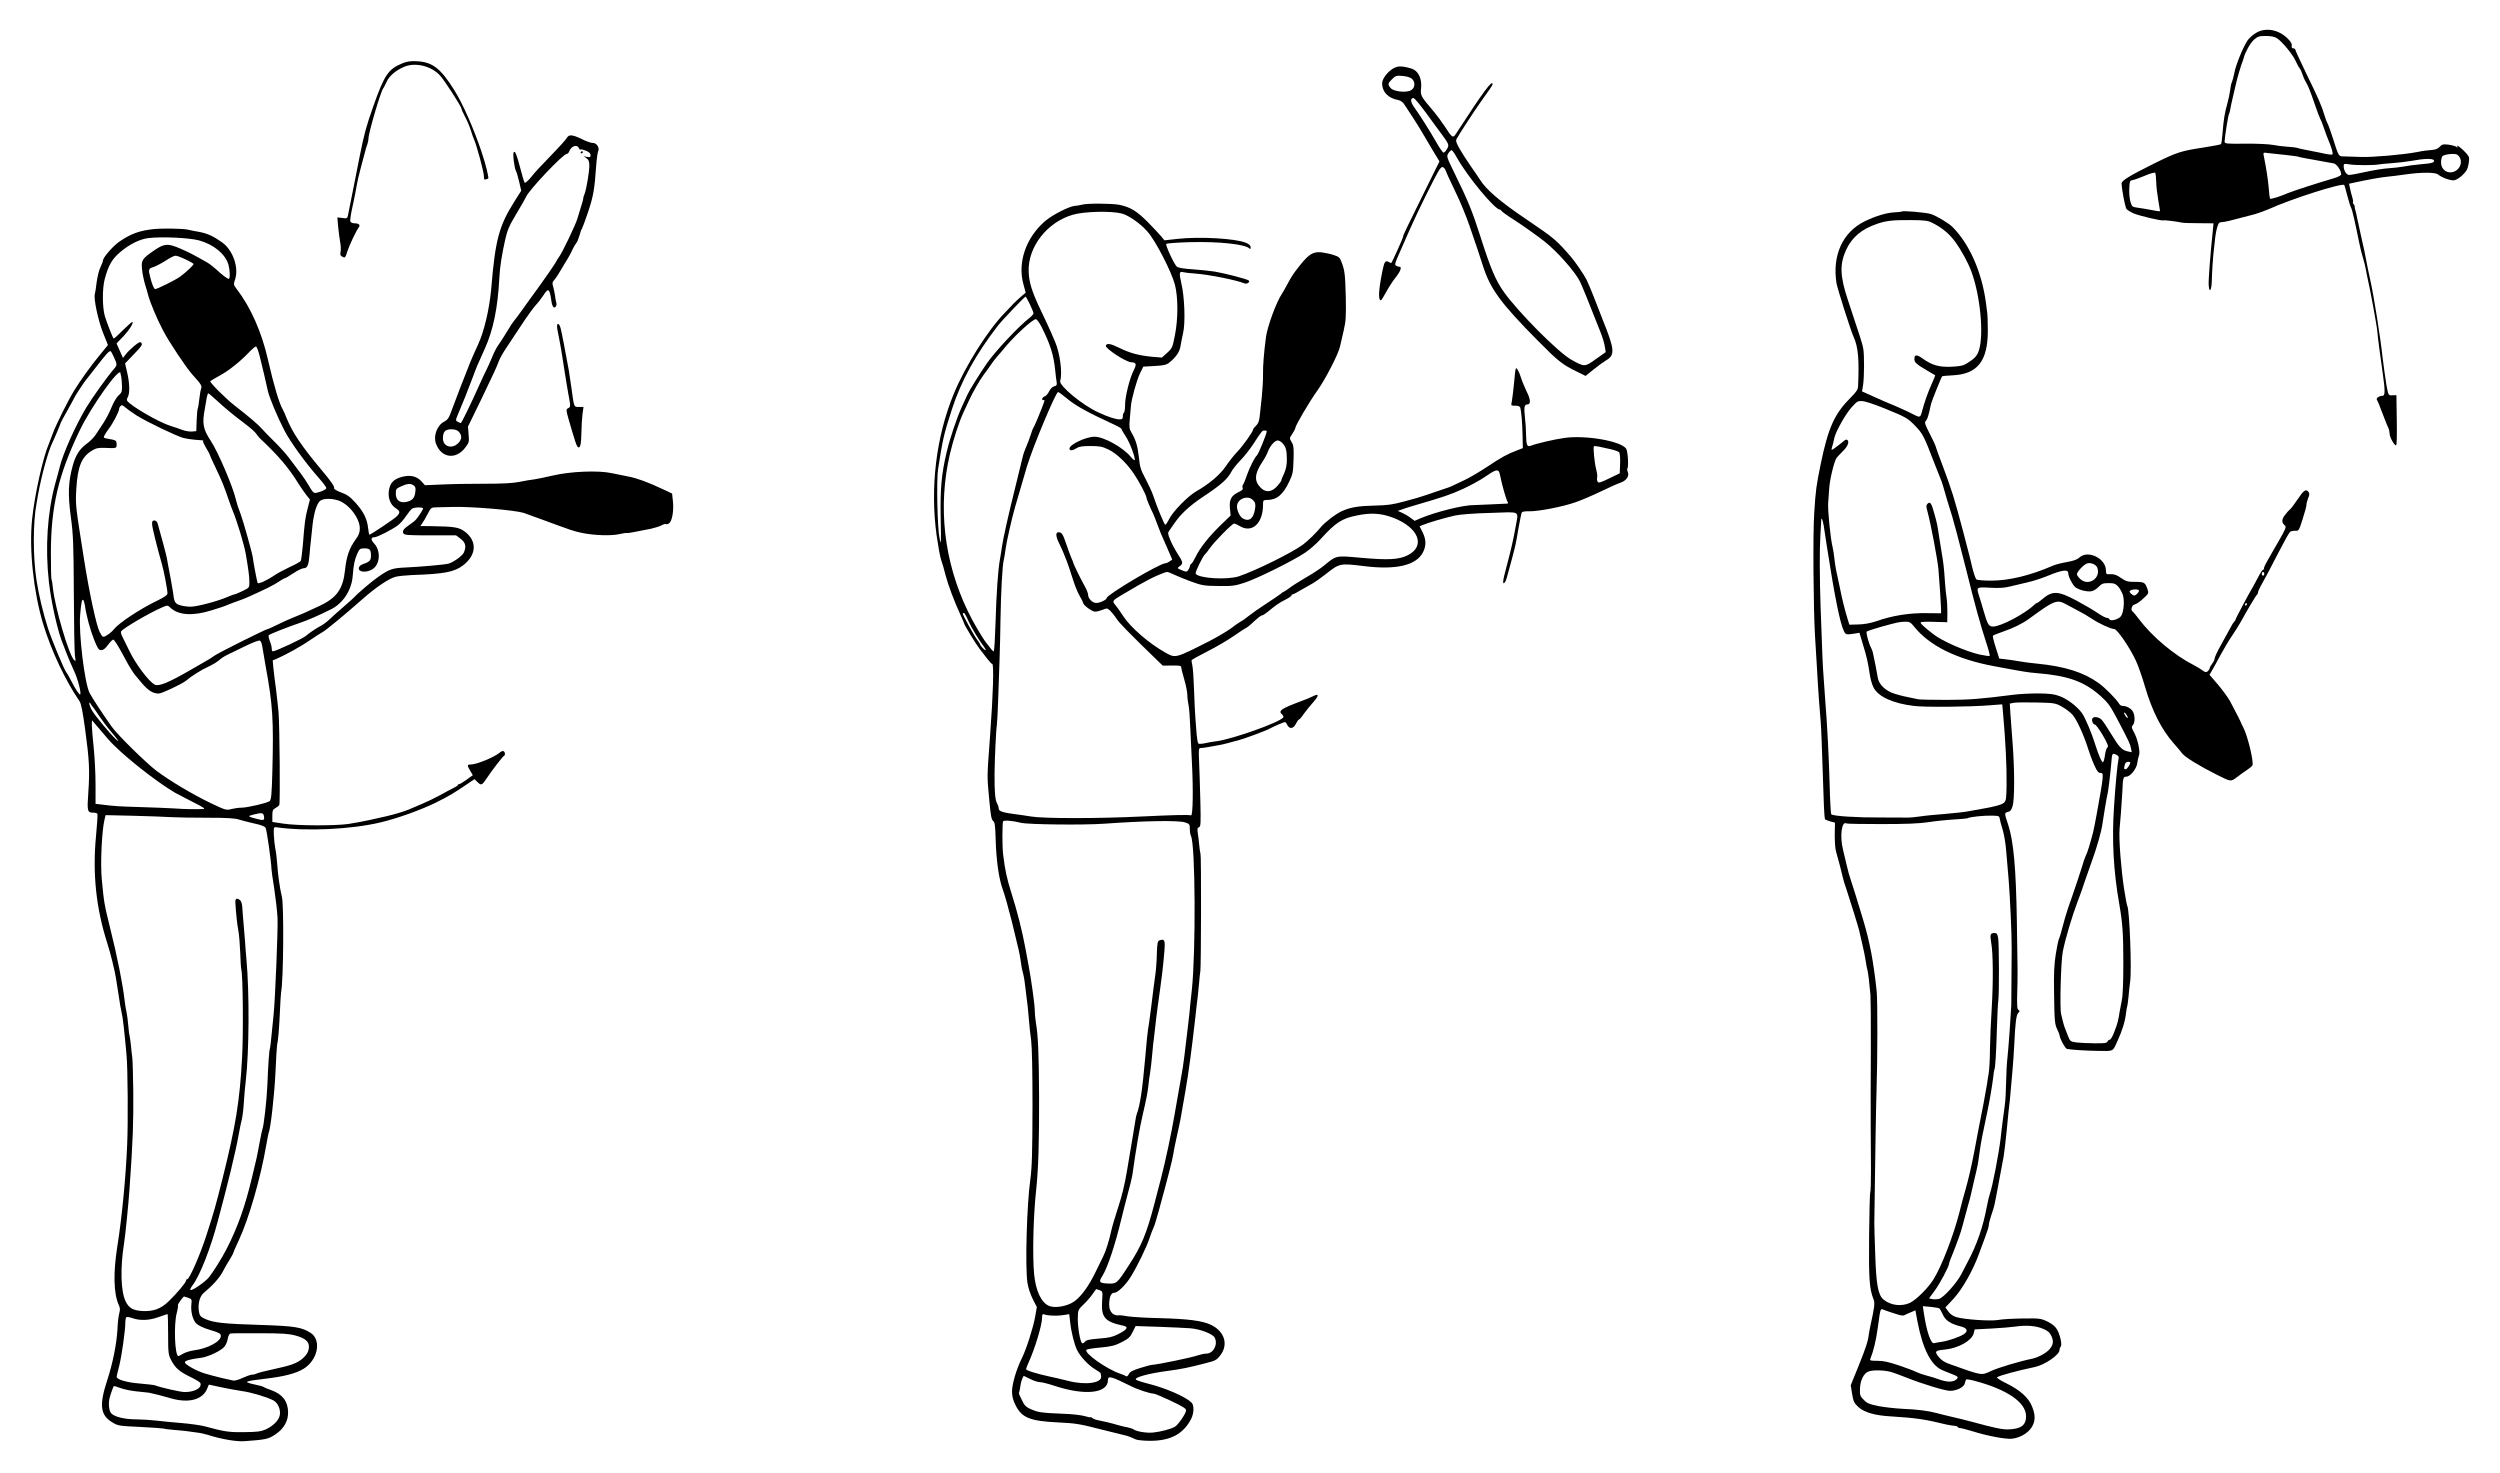 <?xml version="1.0" standalone="no"?>
<!DOCTYPE svg PUBLIC "-//W3C//DTD SVG 20010904//EN"
 "http://www.w3.org/TR/2001/REC-SVG-20010904/DTD/svg10.dtd">
<svg version="1.0" xmlns="http://www.w3.org/2000/svg"
 width="2015pt" height="1187pt" viewBox="0 0 2015 1187"
 preserveAspectRatio="xMidYMid meet">
<g transform="translate(0,1187) scale(0.1,-0.1)"
fill="#000000" stroke="none">
<path d="M18184 11605 c-23 -13 -52 -39 -66 -57 -34 -47 -97 -198 -109 -265
-6 -32 -15 -65 -20 -75 -5 -9 -11 -38 -14 -65 -3 -26 -14 -77 -24 -113 -20
-70 -29 -124 -38 -240 -3 -41 -8 -78 -12 -82 -3 -3 -67 -16 -141 -27 -183 -28
-214 -38 -400 -130 -197 -98 -260 -137 -260 -159 1 -50 29 -194 40 -207 7 -8
32 -24 55 -34 44 -20 232 -64 243 -57 6 3 98 -8 147 -18 11 -3 73 -5 138 -5
l118 -1 -5 -52 c-20 -187 -37 -409 -34 -446 5 -68 23 -45 25 32 2 78 9 186 17
256 3 25 8 66 10 92 3 25 10 65 17 87 10 34 17 41 38 41 23 0 62 10 266 64 28
8 77 26 110 40 188 85 591 213 610 195 2 -3 13 -42 25 -89 12 -47 26 -89 30
-95 7 -9 30 -106 66 -285 8 -41 22 -97 31 -124 8 -27 17 -61 19 -75 2 -14 8
-44 13 -66 23 -99 80 -408 82 -445 1 -25 27 -227 44 -340 20 -139 19 -180 -1
-180 -28 0 -56 -20 -46 -33 5 -7 26 -57 46 -112 21 -55 42 -108 47 -117 5 -10
9 -29 9 -42 0 -28 37 -96 52 -96 6 0 8 74 6 203 l-3 202 -32 -1 c-33 -2 -33
-1 -49 86 -5 26 -25 173 -30 215 -17 161 -71 500 -99 625 -13 58 -28 132 -34
165 -5 33 -22 110 -36 170 -14 61 -30 135 -36 165 -5 30 -13 62 -16 70 -3 8
-5 19 -4 24 1 4 -3 14 -9 20 -5 7 -8 15 -5 18 3 2 0 20 -6 39 -6 19 -14 51
-18 71 l-8 37 46 10 c111 24 200 40 256 46 33 3 105 12 160 20 120 17 234 17
255 -1 31 -26 105 -52 132 -47 16 3 46 22 67 43 32 31 41 49 48 91 8 50 6 55
-21 86 -33 37 -84 75 -70 52 6 -11 5 -12 -7 -3 -8 6 -36 14 -64 18 -44 5 -53
3 -72 -18 -15 -16 -35 -23 -65 -25 -24 -1 -77 -8 -118 -17 -104 -20 -360 -43
-450 -39 -41 1 -98 3 -126 4 -59 1 -50 -11 -104 156 -18 55 -36 105 -40 110
-4 6 -15 33 -23 60 -24 81 -51 143 -147 339 -49 102 -90 190 -90 196 0 5 -7
10 -15 10 -9 0 -15 6 -14 13 3 25 -2 35 -33 67 -73 72 -178 91 -254 45z m168
-43 c43 -28 126 -129 149 -180 12 -26 27 -54 34 -62 7 -8 18 -33 25 -55 7 -22
21 -51 30 -65 10 -14 37 -81 60 -150 23 -69 46 -129 50 -135 4 -5 18 -39 30
-75 12 -36 28 -78 35 -95 27 -62 42 -115 34 -120 -4 -3 -27 -1 -51 4 -24 6
-83 17 -133 27 -49 9 -94 19 -99 22 -5 2 -38 7 -75 9 -36 2 -91 9 -121 15 -30
6 -130 11 -222 10 -153 -2 -168 0 -168 16 1 35 29 212 35 222 4 6 8 21 10 33
1 12 10 54 19 92 9 39 22 93 28 120 10 47 41 151 55 185 3 8 7 20 8 25 10 42
53 120 82 145 30 26 41 30 96 30 43 0 70 -6 89 -18z m71 -941 c54 -6 101 -12
105 -15 5 -3 64 -14 133 -26 68 -12 135 -24 149 -27 24 -5 60 -57 60 -88 0 -8
-23 -21 -57 -31 -134 -39 -333 -104 -374 -121 -67 -29 -139 -51 -143 -44 -2 3
-7 42 -10 86 -6 68 -19 156 -41 264 -4 22 -2 23 38 17 23 -3 86 -10 140 -15z
m1383 2 c40 -28 38 -90 -3 -123 -54 -42 -124 -12 -128 56 -1 22 4 46 11 55 15
16 101 25 120 12z m-190 -44 c11 -18 -13 -26 -104 -33 -48 -4 -109 -12 -137
-18 -27 -5 -82 -12 -121 -14 -38 -2 -121 -15 -184 -29 -62 -14 -123 -25 -135
-25 -23 0 -45 35 -45 72 0 19 4 20 48 13 50 -8 201 -8 236 0 11 2 59 7 106 10
47 3 119 12 160 19 93 18 167 20 176 5z m-2237 -173 c0 -33 8 -99 16 -146 8
-47 15 -88 15 -91 0 -4 -30 0 -67 8 -38 7 -89 16 -114 19 -43 6 -46 8 -58 49
-7 24 -11 72 -9 107 3 57 5 63 26 66 13 2 58 18 100 36 45 19 80 28 83 23 4
-5 7 -37 8 -71z"/>
<path d="M3244 11360 c-114 -46 -146 -93 -236 -349 -58 -164 -73 -223 -108
-396 -16 -85 -86 -432 -96 -484 -5 -21 -9 -23 -45 -18 l-40 5 6 -71 c4 -40 11
-96 16 -125 6 -29 8 -65 4 -82 -5 -22 -2 -31 14 -39 22 -12 24 -11 41 44 15
47 73 169 90 190 17 20 4 35 -31 35 -17 0 -32 6 -35 15 -4 8 5 68 20 132 14
65 28 136 31 158 3 22 17 83 31 135 14 52 30 113 36 135 5 22 14 50 19 63 5
13 9 33 9 46 0 46 102 391 120 406 3 3 14 24 25 48 21 49 71 92 141 123 90 39
220 8 291 -70 36 -40 173 -251 173 -268 0 -6 13 -35 29 -65 16 -30 37 -79 46
-109 9 -30 21 -63 26 -74 21 -45 79 -262 79 -293 0 -27 3 -33 16 -28 9 3 17 6
18 6 10 0 -19 116 -54 220 -65 193 -152 388 -220 496 -108 172 -174 223 -295
230 -54 3 -81 0 -121 -16z"/>
<path d="M11259 11331 c-53 -13 -119 -87 -119 -133 0 -68 48 -119 128 -134 21
-4 39 -17 49 -33 9 -14 37 -57 63 -96 26 -38 73 -115 105 -170 32 -55 71 -121
88 -148 l29 -48 -117 -237 c-151 -306 -175 -355 -175 -366 0 -12 -92 -216 -97
-216 -2 0 -13 4 -23 10 -25 13 -33 -1 -49 -80 -30 -151 -34 -230 -11 -230 4 0
22 28 40 62 18 34 52 88 76 118 44 56 56 90 32 90 -7 0 -19 4 -27 9 -11 7 -6
24 22 87 19 44 60 138 92 209 68 154 209 438 237 478 16 22 23 25 34 16 8 -6
14 -15 14 -19 0 -4 34 -79 76 -166 43 -87 96 -217 120 -289 24 -71 52 -155 63
-185 10 -30 29 -86 41 -125 60 -192 142 -305 445 -611 163 -165 198 -193 318
-251 l67 -33 63 51 c34 28 81 62 103 75 72 43 69 85 -27 324 -20 52 -54 138
-74 190 -20 51 -46 112 -57 135 -22 43 -95 150 -128 187 -116 134 -137 151
-350 295 -221 149 -333 245 -385 330 -11 18 -44 66 -73 107 -29 41 -68 103
-87 136 -29 51 -33 65 -24 82 18 34 145 228 191 293 81 112 98 138 98 147 0
40 -78 -66 -294 -399 -25 -39 -31 -35 -92 59 -25 38 -64 91 -87 118 -108 127
-109 129 -103 190 8 75 -22 138 -74 156 -54 17 -92 23 -121 15z m121 -96 c29
-26 26 -71 -5 -91 -37 -24 -143 -13 -167 17 -24 29 -23 36 12 71 28 28 35 30
85 26 34 -3 62 -12 75 -23z m108 -267 c45 -62 95 -131 112 -153 80 -107 83
-113 63 -145 -9 -17 -22 -30 -28 -30 -6 0 -32 37 -58 83 -50 88 -134 221 -181
286 -28 40 -30 71 -3 71 7 0 50 -51 95 -112z m256 -371 c85 -152 305 -417 346
-417 5 0 10 -3 10 -8 0 -4 45 -37 100 -72 85 -55 193 -132 251 -178 102 -81
243 -241 283 -320 20 -42 70 -164 164 -404 17 -42 34 -97 37 -122 l7 -44 -79
-56 c-90 -65 -92 -65 -200 -4 -107 61 -424 380 -542 545 -66 93 -106 186 -191
453 -64 200 -96 279 -208 507 -63 129 -64 133 -48 158 9 14 21 25 26 25 5 0
25 -28 44 -63z"/>
<path d="M4570 10760 c-6 -11 -54 -66 -108 -121 -53 -56 -108 -113 -122 -128
-14 -14 -43 -48 -64 -74 -22 -26 -43 -44 -47 -40 -4 4 -19 53 -33 108 -31 119
-44 151 -55 139 -10 -10 4 -126 18 -153 6 -10 17 -49 26 -88 l16 -70 -56 -89
c-123 -195 -153 -308 -185 -694 -15 -171 -57 -350 -108 -460 -22 -47 -50 -110
-62 -140 -58 -146 -115 -293 -144 -373 -27 -76 -36 -89 -65 -105 -58 -29 -90
-116 -67 -178 42 -115 159 -132 235 -33 32 41 33 47 28 107 l-5 64 103 211
c109 226 125 262 146 317 7 19 33 67 59 105 25 39 82 124 126 190 43 66 94
136 112 155 18 19 45 54 60 77 42 66 52 59 66 -41 6 -47 22 -68 36 -46 6 8 7
22 4 30 -3 8 -8 33 -10 55 -3 22 -10 55 -15 73 -9 29 -8 37 8 55 11 12 35 48
54 81 19 32 44 75 57 95 12 20 29 52 37 71 9 19 22 41 29 50 8 8 19 35 26 60
7 25 15 50 20 55 4 6 26 65 49 133 43 126 54 191 66 372 4 58 12 113 17 123
13 26 -15 67 -45 65 -12 -1 -51 13 -86 30 -75 37 -106 40 -121 12z m97 -86 c3
-8 9 -12 13 -9 4 3 24 -2 44 -10 24 -10 36 -22 36 -35 0 -17 -5 -19 -27 -15
l-28 6 23 -17 c17 -12 22 -26 22 -58 0 -53 -24 -193 -39 -231 -7 -16 -11 -31
-10 -33 2 -3 -8 -37 -48 -167 -16 -52 -124 -277 -146 -304 -7 -9 -21 -32 -31
-51 -11 -19 -65 -97 -120 -174 -56 -76 -125 -173 -155 -215 -30 -42 -58 -78
-61 -81 -4 -3 -29 -41 -55 -85 -27 -44 -58 -93 -71 -110 -12 -16 -34 -59 -48
-95 -15 -36 -33 -76 -40 -90 -8 -14 -34 -70 -59 -125 -71 -159 -147 -315 -153
-315 -3 0 -14 5 -24 10 -18 10 -18 13 -6 43 47 111 89 215 121 302 35 95 47
123 101 241 69 152 106 328 119 577 4 83 19 182 47 306 18 79 32 111 90 208
38 63 73 125 78 136 22 55 299 347 329 347 6 0 14 8 18 18 16 46 66 62 80 26z
m-973 -2280 c31 -30 31 -63 0 -95 -49 -51 -124 -30 -124 37 0 54 18 74 67 74
24 0 48 -6 57 -16z"/>
<path d="M4680 10639 c0 -5 5 -7 10 -4 6 3 10 8 10 11 0 2 -4 4 -10 4 -5 0
-10 -5 -10 -11z"/>
<path d="M8720 10220 c-14 -4 -38 -8 -54 -9 -46 -2 -187 -74 -246 -126 -152
-133 -220 -333 -171 -507 l18 -67 -39 -33 c-21 -18 -48 -44 -61 -57 -12 -14
-43 -46 -69 -73 -136 -139 -319 -430 -411 -653 -142 -345 -191 -753 -138
-1141 12 -83 28 -171 36 -195 9 -24 25 -80 36 -124 20 -78 70 -212 123 -327
14 -31 26 -58 26 -61 0 -11 94 -166 125 -206 20 -25 49 -63 65 -84 16 -21 32
-38 37 -38 15 1 8 -240 -17 -579 -26 -356 -25 -314 -6 -524 11 -118 17 -152
30 -162 14 -10 18 -35 21 -151 5 -172 26 -318 58 -404 14 -37 46 -151 72 -255
58 -236 63 -259 71 -314 8 -60 10 -68 22 -115 6 -22 13 -71 17 -110 4 -38 9
-79 11 -90 4 -20 10 -79 19 -185 2 -30 9 -95 16 -145 7 -56 11 -255 11 -525
-1 -382 -4 -500 -18 -600 -28 -204 -42 -699 -23 -828 5 -36 23 -92 42 -130
l34 -67 -14 -80 c-15 -85 -71 -261 -108 -335 -42 -84 -77 -203 -78 -262 0 -43
7 -70 29 -115 50 -101 117 -127 347 -138 130 -6 171 -12 325 -52 97 -24 188
-47 202 -50 25 -5 50 -14 95 -35 14 -6 67 -11 119 -11 162 1 263 55 326 175
24 47 26 110 4 133 -49 48 -209 118 -359 155 -44 11 -84 25 -89 30 -18 18 105
51 259 71 101 13 170 27 300 61 83 21 92 26 122 66 66 87 32 193 -79 245 -68
32 -182 47 -418 53 -102 2 -213 9 -247 14 -34 6 -65 10 -70 9 -49 -8 -83 26
-83 85 0 61 15 96 40 96 29 0 94 63 137 134 52 85 127 240 148 306 10 30 24
67 31 82 8 14 27 77 44 140 77 281 111 416 116 453 3 22 16 87 29 145 29 129
29 131 71 375 23 131 50 335 75 555 11 103 15 132 23 200 3 25 8 74 11 110 3
36 7 79 10 95 6 40 8 932 1 943 -2 4 -7 35 -10 68 -3 33 -8 78 -12 101 -5 31
-3 41 10 46 14 5 15 30 11 204 -3 109 -7 251 -10 316 -5 108 -4 117 12 118 10
0 27 2 38 4 11 2 47 8 80 14 33 5 76 14 95 20 19 5 60 17 90 24 55 15 221 76
257 96 36 19 110 51 119 51 5 0 14 -10 19 -22 17 -36 50 -33 69 7 10 19 20 35
25 35 4 0 23 21 41 48 19 26 51 66 72 89 52 58 51 78 -2 50 -14 -8 -59 -26
-100 -41 -155 -58 -181 -76 -145 -106 8 -7 12 -17 8 -22 -24 -39 -409 -176
-542 -193 -22 -2 -61 -9 -87 -15 -26 -6 -51 -7 -55 -3 -5 5 -11 38 -14 73 -3
36 -7 94 -10 130 -3 36 -8 139 -11 230 -3 91 -9 180 -14 199 -5 19 -7 37 -5
41 3 4 60 36 127 70 68 34 165 91 215 126 51 35 95 64 98 64 3 0 20 13 38 29
62 57 80 71 90 71 5 0 24 12 43 27 68 57 97 76 145 100 27 14 49 29 49 34 0 5
4 9 10 9 5 0 38 17 72 38 35 20 75 43 90 51 15 8 57 38 95 67 122 96 118 95
318 71 260 -32 421 6 475 113 26 52 25 102 -4 160 l-24 48 21 9 c38 17 190 62
265 78 43 9 160 18 287 21 248 8 224 22 201 -111 -19 -106 -37 -186 -75 -328
-30 -110 -33 -145 -12 -121 8 9 14 26 57 189 29 110 30 112 54 253 11 63 23
118 26 123 3 5 29 9 57 8 74 -2 275 37 376 73 47 16 140 56 206 88 66 32 136
63 155 69 47 16 73 52 61 84 -6 14 -8 27 -5 29 12 12 5 140 -9 161 -40 62
-329 112 -499 87 -83 -12 -222 -44 -267 -62 -33 -12 -39 1 -41 86 0 39 -4 103
-9 141 -9 83 -5 105 19 105 30 0 28 40 -6 106 -16 34 -36 81 -43 105 -7 24
-20 55 -29 69 -16 24 -17 21 -28 -100 -7 -69 -15 -140 -19 -157 -7 -32 -7 -33
28 -33 25 0 37 -5 41 -17 8 -31 16 -124 18 -227 l2 -98 -44 -17 c-84 -32 -125
-55 -240 -131 -63 -42 -146 -91 -185 -109 -38 -18 -81 -38 -95 -45 -14 -8 -56
-23 -95 -35 -38 -13 -92 -31 -120 -41 -27 -10 -104 -33 -170 -50 -99 -27 -141
-33 -245 -35 -133 -3 -197 -14 -265 -45 -49 -22 -141 -93 -170 -130 -31 -39
-107 -114 -145 -141 -94 -68 -379 -208 -514 -254 -95 -31 -325 -17 -349 21 -6
11 58 143 77 158 7 6 23 27 36 46 34 50 181 200 197 200 7 0 27 -9 45 -20 98
-60 187 20 188 168 0 39 2 42 28 42 83 0 132 40 184 150 28 58 31 76 34 174 3
94 1 115 -15 142 -19 32 -19 32 5 67 13 20 24 41 24 46 0 20 112 211 178 303
67 95 169 293 183 357 5 20 18 77 29 126 18 78 20 114 17 270 -5 188 -8 213
-34 282 -13 37 -22 44 -62 57 -25 9 -70 18 -99 22 -68 7 -101 -13 -174 -104
-57 -72 -63 -81 -104 -157 -14 -27 -34 -61 -43 -75 -44 -66 -115 -260 -127
-345 -17 -130 -25 -231 -24 -300 1 -44 -4 -127 -10 -185 -6 -58 -14 -128 -17
-157 -4 -37 -12 -58 -29 -74 -13 -12 -24 -26 -24 -31 0 -17 -83 -133 -128
-180 -25 -26 -66 -77 -91 -115 -48 -70 -135 -144 -239 -203 -67 -38 -187 -161
-218 -222 -13 -27 -28 -48 -32 -48 -7 0 -68 146 -97 235 -9 28 -37 88 -61 134
-39 72 -47 97 -54 171 -10 92 -25 144 -59 201 -19 32 -21 46 -15 110 3 41 7
88 9 104 4 58 47 211 73 265 l27 55 90 5 c75 4 96 9 120 28 53 42 84 88 90
133 4 24 13 72 21 106 19 81 12 290 -15 402 -19 82 -16 97 17 87 9 -3 53 -8
97 -11 109 -8 333 -53 395 -79 20 -8 48 10 35 23 -11 11 -191 58 -275 72 -30
5 -108 13 -173 18 -79 5 -123 13 -132 22 -25 25 -93 174 -85 183 5 5 87 11
183 14 242 7 463 -17 489 -53 4 -5 8 0 8 11 0 16 -11 26 -40 38 -85 34 -366
50 -545 31 l-110 -12 -25 31 c-14 17 -63 69 -110 117 -89 89 -138 119 -228
138 -60 12 -264 13 -302 1z m321 -71 c55 -14 149 -79 207 -145 65 -72 195
-325 222 -429 26 -102 26 -276 0 -406 -19 -99 -22 -106 -63 -143 l-42 -38 -75
6 c-107 10 -181 29 -266 71 -72 36 -104 41 -111 19 -7 -22 164 -134 206 -134
40 -1 44 -16 18 -66 -33 -65 -70 -216 -69 -281 0 -29 -4 -55 -9 -59 -5 -3 -9
-16 -9 -30 0 -20 -5 -24 -27 -24 -32 0 -93 20 -170 56 -127 57 -320 217 -308
254 20 62 -2 225 -41 315 -7 17 -21 50 -32 75 -11 25 -46 101 -79 170 -75 156
-99 232 -102 321 -7 200 151 401 359 459 91 26 308 31 391 9z m-741 -730 c16
-34 30 -67 30 -74 0 -7 -15 -24 -32 -37 -85 -65 -280 -273 -345 -368 -63 -92
-140 -216 -155 -250 -9 -19 -29 -64 -46 -100 -39 -85 -96 -254 -121 -360 -43
-180 -54 -301 -49 -540 4 -209 3 -220 -9 -160 -18 82 -26 472 -12 560 39 247
45 275 111 480 74 228 191 442 371 675 34 44 216 235 224 235 1 0 16 -27 33
-61z m95 -184 c71 -141 97 -225 110 -350 3 -33 8 -74 11 -91 4 -27 1 -33 -20
-38 -14 -3 -30 -20 -40 -40 -9 -19 -25 -38 -36 -41 -11 -4 -20 -13 -20 -21 0
-9 5 -12 11 -8 8 4 9 -1 4 -17 -11 -36 -76 -193 -84 -204 -5 -5 -16 -34 -25
-64 -10 -30 -26 -73 -36 -95 -10 -23 -21 -52 -24 -66 -6 -25 -32 -131 -66
-270 -50 -199 -96 -405 -105 -470 -3 -25 -10 -67 -15 -95 -16 -86 -29 -272
-36 -512 -4 -128 -10 -233 -15 -233 -4 0 -17 12 -28 28 -12 15 -24 32 -29 37
-33 41 -111 173 -152 260 -193 402 -242 841 -144 1265 27 115 73 257 109 335
13 28 32 70 44 95 28 62 88 168 120 210 15 19 39 53 54 75 14 22 39 54 54 71
15 17 37 42 47 55 81 102 242 251 266 246 8 -1 28 -29 45 -62z m197 -571 c78
-65 168 -115 396 -220 28 -13 52 -28 52 -33 0 -5 16 -32 35 -61 32 -48 80
-178 70 -189 -3 -2 -18 10 -33 29 -62 75 -216 160 -290 160 -69 0 -202 -63
-202 -95 0 -20 25 -19 57 3 21 13 48 17 113 17 71 0 94 -4 142 -27 65 -30 148
-109 206 -195 42 -61 102 -175 102 -193 0 -10 32 -86 51 -123 5 -9 20 -47 34
-85 28 -76 28 -74 83 -199 l40 -93 -21 -15 c-12 -8 -27 -15 -34 -15 -45 0
-473 -254 -473 -280 0 -14 -55 -40 -84 -40 -31 0 -66 36 -66 66 0 13 -13 45
-28 71 -29 50 -92 180 -92 189 0 3 -7 20 -15 37 -8 18 -26 68 -41 112 -26 78
-36 95 -62 95 -25 0 -24 -31 4 -88 15 -31 31 -66 35 -77 4 -11 17 -42 28 -70
10 -27 32 -90 47 -140 15 -49 40 -111 56 -138 15 -26 28 -52 28 -56 0 -18 72
-71 96 -71 13 0 41 7 61 15 35 15 37 14 61 -7 13 -13 36 -41 50 -63 22 -35
106 -121 322 -330 l52 -50 74 1 c56 1 74 -2 74 -12 0 -8 11 -53 25 -100 14
-47 25 -105 25 -128 0 -22 5 -59 10 -81 5 -22 11 -107 14 -190 4 -82 9 -206
13 -275 11 -210 8 -425 -7 -422 -26 6 -125 4 -400 -9 -355 -17 -788 -17 -890
0 -41 7 -93 14 -115 17 -108 13 -145 25 -145 45 0 11 -6 30 -13 42 -16 25 -22
97 -21 242 1 111 12 356 19 395 2 14 7 102 10 195 3 94 8 238 11 320 3 83 7
233 8 335 4 220 14 420 26 475 5 22 12 63 15 90 8 60 49 243 77 340 24 84 72
249 95 325 49 162 233 600 251 600 6 0 34 -21 64 -46z m1618 -269 c0 -22 -67
-185 -79 -195 -16 -12 -61 -101 -81 -160 -12 -36 -26 -70 -31 -76 -5 -6 -7
-18 -3 -27 4 -11 -5 -21 -31 -32 -61 -30 -78 -60 -72 -130 l6 -60 -83 -80
c-95 -93 -165 -182 -198 -251 -13 -27 -29 -53 -35 -57 -7 -4 -13 -14 -13 -21
0 -7 -6 -20 -13 -30 -12 -17 -15 -17 -52 -2 -38 16 -39 17 -17 32 30 21 28 33
-16 100 -21 33 -48 83 -60 113 -20 49 -21 56 -7 75 8 12 26 37 39 56 52 77
123 143 234 217 138 91 196 142 224 196 11 22 45 65 75 96 31 31 77 90 104
131 71 109 72 110 91 110 10 0 18 -2 18 -5z m127 -97 c28 -31 35 -59 35 -133
0 -43 -7 -77 -22 -111 -13 -27 -23 -52 -22 -55 1 -4 -13 -23 -31 -44 -45 -52
-93 -58 -135 -17 -56 55 -51 116 16 214 16 24 35 60 42 80 17 45 55 88 79 88
9 0 27 -10 38 -22z m2646 -49 c31 -7 62 -18 68 -25 5 -7 9 -47 7 -91 l-3 -78
-85 -41 c-70 -34 -86 -39 -93 -27 -5 8 -7 24 -4 35 3 10 -1 40 -8 66 -13 47
-26 178 -18 185 2 3 21 1 41 -3 20 -5 63 -14 95 -21z m-898 -188 c3 -11 8 -29
10 -42 12 -62 48 -185 57 -196 8 -10 3 -13 -23 -13 -19 -1 -77 -3 -129 -6 -52
-3 -105 -5 -118 -5 -83 2 -315 -56 -434 -107 l-46 -20 -34 25 c-18 14 -49 32
-68 40 l-34 15 39 14 c22 8 69 23 105 33 221 64 285 86 381 130 58 27 140 71
180 99 80 56 104 63 114 33z m-1985 -223 c18 -19 21 -31 16 -67 -11 -79 -46
-108 -97 -81 -25 14 -49 62 -49 98 0 62 88 95 130 50z m1126 -140 c209 -79
268 -230 119 -304 -72 -35 -156 -39 -373 -20 -208 19 -199 21 -301 -63 -25
-21 -91 -65 -146 -96 -55 -32 -116 -71 -136 -87 -20 -15 -40 -28 -43 -28 -3 0
-14 -7 -23 -16 -10 -8 -63 -45 -118 -80 -55 -36 -118 -80 -140 -98 -22 -18
-51 -39 -64 -45 -13 -7 -49 -32 -80 -56 -31 -23 -108 -68 -171 -101 -280 -142
-274 -140 -357 -94 -132 74 -280 202 -339 293 -26 40 -56 82 -67 94 -24 27
-20 33 50 75 147 86 169 99 188 108 11 6 27 14 35 19 37 21 132 61 146 61 8 0
33 -9 54 -20 22 -11 84 -36 137 -56 91 -33 106 -36 223 -37 113 -2 133 1 213
27 100 33 391 177 487 242 36 24 92 73 125 110 120 132 170 165 290 189 114
24 195 19 291 -17z m-3424 -826 c25 -57 88 -163 128 -214 12 -16 18 -28 13
-28 -9 0 -43 36 -43 46 0 3 -11 20 -24 37 -25 33 -116 199 -116 210 0 4 4 7 9
7 4 0 20 -26 33 -58z m428 -1634 c58 -14 508 -19 670 -7 342 24 597 28 653 10
34 -12 37 -15 37 -52 0 -22 4 -47 9 -57 36 -66 40 -933 7 -1242 -9 -80 -18
-167 -20 -195 -3 -27 -8 -70 -11 -95 -26 -221 -37 -309 -41 -330 -3 -14 -11
-63 -19 -110 -8 -47 -19 -111 -25 -142 -5 -32 -15 -86 -21 -120 -27 -160 -76
-390 -112 -528 -11 -41 -34 -131 -52 -200 -64 -245 -104 -342 -209 -502 -94
-145 -96 -147 -171 -143 -65 3 -71 12 -40 61 41 64 103 250 153 459 10 44 34
134 51 200 18 66 35 134 37 150 31 220 59 383 84 490 29 122 40 182 46 235 2
25 8 72 14 105 5 33 12 92 15 130 3 39 8 86 10 105 3 19 10 76 15 125 5 50 15
124 20 165 37 264 45 330 55 456 7 86 1 99 -39 85 -16 -6 -19 -20 -22 -110 -1
-56 -7 -135 -13 -174 -6 -40 -20 -148 -31 -242 -12 -93 -23 -176 -26 -184 -2
-8 -14 -116 -24 -240 -23 -258 -41 -380 -68 -451 -3 -8 -7 -26 -9 -40 -2 -14
-12 -77 -23 -140 -11 -63 -31 -187 -46 -274 -17 -104 -41 -205 -70 -292 -24
-73 -51 -163 -59 -201 -14 -68 -44 -163 -63 -199 -5 -10 -33 -67 -61 -125 -56
-117 -122 -207 -181 -244 -55 -35 -149 -50 -194 -31 -63 26 -108 121 -121 256
-14 146 -7 463 16 675 19 179 25 393 24 760 -2 355 -8 488 -26 594 -5 30 -9
75 -9 100 0 43 -30 260 -50 361 -4 25 -16 83 -24 130 -28 150 -66 301 -112
445 -40 129 -53 187 -69 320 -8 62 -7 253 0 265 7 11 77 5 145 -12z m633
-3767 c25 -10 25 -12 20 -88 -9 -131 22 -167 170 -198 46 -9 33 -32 -42 -69
-42 -22 -75 -29 -154 -35 -78 -6 -103 -12 -113 -26 -7 -9 -17 -14 -22 -11 -16
9 -36 127 -35 200 1 68 2 69 47 113 26 24 58 62 73 84 14 21 27 39 29 39 1 0
14 -4 27 -9z m-368 -205 c28 -1 66 2 87 6 l36 6 7 -61 c9 -85 34 -184 57 -230
26 -53 93 -123 145 -154 24 -14 43 -28 44 -31 0 -4 2 -15 4 -24 10 -55 -124
-75 -265 -38 -47 12 -116 28 -155 36 -108 24 -185 48 -185 59 0 5 10 30 21 55
49 106 108 300 108 359 1 30 3 33 24 25 12 -4 45 -8 72 -8z m1100 -102 c77 -6
180 -45 195 -75 29 -54 -10 -129 -67 -129 -15 0 -48 -7 -72 -15 -46 -17 -329
-75 -361 -75 -10 0 -55 -12 -100 -26 -63 -19 -83 -31 -92 -50 -7 -14 -15 -21
-22 -16 -6 4 -28 14 -50 21 -109 37 -293 168 -269 192 5 5 56 13 114 18 88 8
116 16 170 43 54 28 68 40 88 82 l24 48 186 -6 c102 -4 218 -9 256 -12z
m-1291 -409 c27 -14 62 -25 78 -25 15 0 67 -13 115 -29 248 -82 433 -62 433
46 0 37 25 30 185 -49 57 -29 153 -60 185 -61 8 0 70 -26 138 -58 91 -43 122
-62 122 -76 0 -24 -65 -119 -91 -133 -34 -19 -111 -39 -172 -46 -53 -6 -136 7
-162 26 -5 4 -26 11 -45 15 -19 3 -55 12 -80 19 -45 14 -125 33 -169 41 -12 2
-29 9 -37 16 -8 6 -14 9 -14 6 0 -3 -21 1 -47 9 -27 8 -104 17 -173 19 -171 7
-203 11 -259 36 -37 15 -53 30 -66 57 -10 20 -22 45 -27 55 -5 10 -7 21 -4 25
3 5 7 27 10 50 4 34 21 82 29 82 1 0 24 -11 51 -25z"/>
<path d="M15329 10165 c-3 -2 -27 -5 -54 -6 -69 -3 -158 -30 -246 -73 -178
-88 -262 -274 -227 -498 7 -43 116 -386 138 -433 37 -81 46 -181 36 -401 -1
-23 -15 -44 -56 -85 -133 -132 -184 -243 -245 -539 -36 -176 -41 -213 -52
-391 -12 -167 -7 -774 6 -994 7 -104 14 -230 17 -280 2 -49 9 -151 14 -225 6
-74 13 -160 15 -190 4 -54 9 -167 21 -540 3 -102 7 -196 9 -210 2 -14 4 -28 4
-32 1 -4 19 -12 41 -18 l40 -11 -2 -97 c0 -54 4 -114 10 -133 11 -36 52 -192
58 -222 1 -9 14 -50 28 -90 25 -74 95 -300 101 -327 2 -8 12 -53 23 -100 11
-47 24 -107 28 -135 4 -27 8 -52 9 -55 1 -3 4 -18 8 -35 6 -28 13 -86 23 -195
2 -25 4 -225 3 -445 -1 -220 -2 -492 -1 -605 0 -113 1 -278 2 -368 0 -90 -2
-168 -6 -173 -3 -5 -7 -164 -9 -352 -3 -346 2 -425 36 -510 12 -27 7 -65 -22
-197 -6 -25 -12 -60 -15 -77 -8 -66 -23 -111 -84 -263 l-63 -155 11 -70 c11
-63 16 -74 52 -107 47 -42 133 -67 260 -74 198 -12 279 -24 445 -65 22 -5 52
-10 68 -11 15 -1 27 -6 27 -10 0 -4 8 -8 18 -8 9 0 53 -12 97 -25 124 -39 274
-67 323 -61 78 10 149 59 171 119 16 42 13 80 -10 139 -27 71 -96 133 -205
187 -48 23 -83 46 -78 50 16 13 166 54 301 82 84 17 203 99 203 139 0 9 4 20
9 26 14 13 -5 100 -31 141 -14 24 -40 44 -77 62 -53 25 -63 26 -201 24 -80 -1
-167 -6 -195 -12 -59 -11 -279 4 -340 24 -25 8 -48 25 -62 45 l-23 32 68 73
c68 74 155 227 201 355 11 30 33 91 50 135 17 44 31 89 31 101 0 11 9 47 20
80 11 32 23 69 25 81 10 48 17 82 40 208 13 72 29 153 34 181 5 28 17 127 26
220 8 93 18 183 20 199 3 17 7 62 10 100 3 39 10 120 16 180 5 61 12 153 14
205 8 173 16 240 32 256 14 13 14 17 2 24 -11 7 -13 36 -10 137 4 138 4 183
-3 578 -7 428 -26 643 -70 778 -32 95 -32 95 -1 103 18 4 28 17 37 48 16 53
16 291 0 501 -7 88 -14 197 -18 242 l-5 82 35 7 c20 3 102 4 183 2 141 -3 150
-5 201 -33 29 -16 68 -45 85 -64 35 -39 93 -165 127 -275 12 -38 34 -98 50
-133 22 -49 33 -63 50 -63 28 0 28 -8 -31 -335 -11 -60 -24 -126 -29 -145 -23
-89 -44 -157 -56 -182 -8 -14 -25 -64 -38 -110 -14 -45 -46 -141 -71 -213 -26
-71 -52 -152 -60 -180 -31 -119 -46 -168 -52 -178 -3 -6 -14 -58 -23 -116 -13
-81 -17 -155 -14 -311 3 -235 5 -254 27 -300 9 -18 17 -38 17 -43 0 -24 45
-107 59 -111 21 -6 157 -15 246 -16 134 -2 122 -8 159 73 41 88 65 165 72 232
3 28 8 53 10 56 2 4 6 37 10 75 3 38 9 92 13 121 14 94 -5 582 -23 612 -3 4
-14 63 -25 132 -25 161 -44 406 -37 489 3 36 8 94 11 130 3 36 8 110 11 165 5
117 7 125 32 125 32 0 83 63 89 111 3 24 9 51 13 59 13 25 -9 130 -37 182 -24
44 -25 49 -11 65 18 21 17 80 -3 111 -14 23 -50 42 -79 42 -10 0 -23 6 -27 14
-23 39 -115 133 -170 172 -121 86 -271 133 -493 155 -47 4 -112 13 -145 19
-33 6 -83 13 -110 16 l-51 6 -28 89 c-16 49 -26 92 -23 95 3 4 41 19 84 34 82
28 158 66 208 103 200 147 224 157 295 118 19 -11 65 -35 101 -54 36 -18 86
-48 111 -65 53 -36 152 -82 179 -82 23 0 124 -147 173 -252 19 -40 53 -136 75
-213 57 -194 132 -344 231 -456 30 -34 61 -71 68 -81 22 -30 144 -105 285
-175 110 -55 107 -54 157 -17 25 19 61 45 82 59 20 13 39 29 42 34 15 24 -39
247 -75 312 -7 13 -14 26 -14 29 -1 6 -49 101 -91 179 -16 29 -60 89 -97 133
l-68 79 24 42 c13 23 44 78 67 122 24 44 64 112 90 150 26 39 59 90 72 115 59
107 124 215 130 218 5 2 8 10 8 18 0 7 10 30 22 51 29 51 69 126 153 289 38
74 75 140 83 147 8 6 27 10 42 9 28 -2 30 1 59 93 17 52 31 104 31 115 0 12 6
36 14 55 12 27 12 37 2 51 -20 26 -39 12 -90 -65 -26 -39 -53 -74 -60 -78 -7
-5 -24 -24 -39 -44 -28 -37 -28 -62 -1 -84 14 -11 7 -28 -49 -125 -29 -50 -66
-114 -101 -177 -13 -23 -21 -44 -18 -47 3 -4 1 -6 -5 -6 -6 0 -25 -28 -42 -62
-18 -35 -37 -70 -42 -78 -24 -38 -139 -253 -139 -261 0 -4 -6 -14 -13 -21 -7
-7 -24 -35 -38 -63 -15 -27 -47 -87 -73 -133 -25 -45 -46 -90 -46 -100 0 -9
-9 -28 -20 -42 -11 -14 -20 -30 -20 -36 0 -6 -7 -17 -15 -24 -13 -11 -21 -10
-43 7 -15 11 -46 30 -68 41 -161 82 -339 232 -444 372 -22 30 -45 57 -51 61
-18 11 -6 54 17 57 11 2 42 22 67 46 46 42 47 44 36 77 -19 55 -26 59 -100 59
-61 0 -73 4 -114 32 -34 24 -54 31 -83 30 -36 -2 -37 -1 -38 32 -2 96 -145
165 -213 103 -18 -17 -49 -28 -101 -37 -41 -7 -93 -20 -115 -30 -182 -79 -352
-120 -498 -120 -56 0 -108 4 -116 9 -8 5 -24 53 -37 108 -13 54 -27 114 -33
133 -5 19 -23 87 -39 150 -70 264 -91 332 -168 537 -30 78 -54 146 -54 150 0
4 -21 48 -46 97 -40 78 -44 90 -31 105 13 14 20 36 42 138 6 23 82 213 89 220
2 2 41 6 86 8 199 10 282 115 282 360 0 61 -2 126 -5 145 -2 19 -8 58 -11 85
-34 246 -132 467 -267 604 -33 33 -127 89 -176 106 -37 12 -226 29 -234 20z
m251 -94 c82 -43 131 -85 182 -154 46 -64 101 -164 126 -232 72 -191 103 -505
63 -636 -14 -45 -34 -68 -90 -103 -37 -24 -57 -28 -132 -32 -101 -4 -158 12
-235 68 -45 32 -64 31 -64 -6 0 -27 15 -41 100 -91 36 -21 66 -39 68 -40 1 -1
-12 -33 -29 -71 -30 -66 -57 -143 -79 -225 -12 -45 -17 -46 -68 -19 -38 20
-143 68 -197 89 -16 6 -72 31 -123 54 l-94 42 9 55 c9 63 10 238 1 290 -5 32
-23 90 -123 389 -65 194 -68 290 -16 405 46 102 125 169 248 211 75 26 127 32
273 31 121 -1 140 -4 180 -25z m-395 -1491 c175 -71 192 -80 251 -142 60 -62
71 -82 148 -283 32 -82 62 -159 67 -170 4 -11 15 -47 24 -80 9 -33 28 -96 42
-140 14 -44 27 -87 28 -95 2 -8 13 -49 25 -90 11 -41 45 -174 76 -295 70 -284
117 -454 161 -588 20 -59 33 -110 30 -113 -3 -4 -41 2 -84 11 -114 27 -299
108 -368 162 -73 56 -105 86 -105 95 0 6 41 9 108 6 l107 -3 1 80 c0 44 -3 98
-7 120 -4 22 -10 81 -13 130 -7 109 -14 164 -26 230 -5 28 -14 84 -20 125 -16
106 -16 107 -39 189 -22 84 -34 102 -55 81 -12 -13 -12 -23 0 -65 27 -100 82
-392 88 -465 9 -107 20 -279 21 -319 l0 -34 -110 1 c-144 3 -282 -19 -412 -65
-48 -16 -97 -25 -145 -26 l-72 -2 -14 45 c-24 80 -43 153 -62 250 -11 52 -24
115 -30 140 -5 25 -12 69 -15 99 -3 30 -9 70 -14 90 -17 67 -40 296 -36 356 2
33 6 89 9 125 5 72 41 216 59 240 6 8 28 31 48 51 41 40 56 76 40 92 -8 8 -18
4 -38 -14 -16 -13 -43 -35 -62 -48 -36 -25 -34 -28 -16 36 3 12 8 32 10 44 10
49 91 194 138 245 46 51 51 54 91 51 23 -2 100 -28 171 -57z m-485 -952 c4
-29 15 -100 24 -158 62 -400 106 -622 138 -687 15 -29 18 -30 84 -20 l41 7 28
-93 c31 -102 40 -140 55 -240 5 -37 19 -85 30 -107 38 -75 157 -130 328 -150
89 -11 447 -8 619 6 l91 7 6 -64 c21 -234 31 -441 29 -582 -1 -111 -4 -131
-20 -146 -18 -17 -76 -33 -183 -51 -30 -5 -75 -13 -100 -18 -25 -6 -110 -15
-190 -22 -80 -6 -173 -15 -208 -21 -35 -5 -77 -9 -95 -9 -18 1 -115 1 -217 1
-193 -1 -387 11 -400 26 -4 4 -10 112 -13 238 -7 233 -18 465 -37 700 -16 209
-20 281 -25 435 -3 80 -8 213 -11 295 -8 238 -9 461 -2 575 4 58 7 114 7 124
1 34 12 10 21 -46z m2204 -333 c33 -86 -75 -155 -139 -90 -14 13 -25 30 -25
37 1 20 53 76 80 86 29 11 74 -7 84 -33z m-234 -45 c0 -26 32 -90 56 -112 26
-22 99 -41 133 -33 16 3 41 19 56 35 25 26 36 30 80 30 43 0 55 -4 77 -27 14
-16 31 -46 38 -67 15 -47 8 -138 -14 -171 -18 -27 -87 -46 -94 -26 -2 6 -12
11 -21 11 -10 0 -42 17 -72 38 -30 21 -107 66 -172 101 -153 81 -195 82 -282
7 -16 -14 -33 -26 -37 -26 -4 0 -13 -6 -20 -13 -73 -72 -271 -177 -334 -177
-35 0 -44 15 -79 135 -9 33 -23 80 -31 104 -26 81 -27 80 85 74 73 -4 115 -2
162 10 35 9 98 24 139 33 41 9 111 31 155 49 125 52 175 59 175 25z m1580 -5
c0 -8 -4 -15 -10 -15 -5 0 -10 7 -10 15 0 8 5 15 10 15 6 0 10 -7 10 -15z
m-1010 -136 c0 -13 -25 -39 -39 -39 -5 0 -17 7 -26 16 -13 14 -14 19 -3 25 19
12 68 11 68 -2z m870 -109 c0 -5 -5 -10 -11 -10 -5 0 -7 5 -4 10 3 6 8 10 11
10 2 0 4 -4 4 -10z m-2681 -182 c123 -153 342 -261 641 -317 238 -45 279 -51
340 -56 257 -20 389 -67 522 -186 57 -51 77 -78 129 -177 102 -194 107 -206
114 -241 l7 -34 -33 7 c-45 9 -69 34 -133 140 -30 50 -64 101 -76 114 -21 23
-64 30 -75 12 -9 -15 4 -50 20 -50 7 0 36 -39 64 -87 40 -70 47 -89 37 -97 -8
-6 -16 -33 -20 -61 -3 -27 -10 -53 -15 -58 -8 -8 -37 56 -62 138 -28 92 -83
222 -108 257 -41 56 -118 114 -180 137 -45 17 -80 21 -176 22 -66 0 -156 -5
-200 -11 -264 -34 -357 -41 -540 -41 -110 0 -211 2 -225 5 -104 21 -132 27
-185 43 -75 22 -131 74 -140 130 -5 32 -27 149 -40 204 -2 9 -8 25 -13 35 -22
42 -44 126 -36 134 5 4 59 22 119 39 138 38 142 38 190 40 36 1 44 -4 74 -41z
m1721 -732 c0 -6 -7 -2 -15 8 -8 11 -15 25 -15 30 0 6 7 2 15 -8 8 -11 15 -25
15 -30z m-74 -330 c-9 -39 -26 -211 -37 -388 -18 -265 -5 -516 42 -783 27
-155 33 -242 33 -470 0 -157 -4 -271 -12 -305 -6 -30 -14 -71 -17 -90 -11 -74
-17 -97 -42 -162 -13 -38 -31 -68 -38 -68 -7 0 -15 -7 -19 -15 -4 -12 -25 -15
-103 -14 -54 0 -120 4 -148 7 -48 7 -50 8 -69 57 -10 28 -22 59 -27 70 -4 11
-10 34 -14 50 -4 17 -9 39 -12 50 -13 44 -2 430 13 505 21 106 77 292 119 402
20 51 45 122 56 158 12 36 39 113 60 171 39 106 76 237 84 295 10 70 36 224
40 236 6 17 24 165 31 248 7 91 8 92 39 78 19 -9 25 -17 21 -32z m94 -31 c0
-16 -26 -55 -37 -55 -15 0 -15 5 -7 38 4 13 14 22 25 22 11 0 19 -2 19 -5z
m-1052 -455 c2 -14 13 -54 24 -90 11 -36 24 -112 28 -170 5 -58 14 -163 20
-235 11 -141 25 -438 24 -550 0 -81 -3 -433 -3 -455 -2 -56 -22 -341 -30 -415
-6 -49 -11 -144 -12 -210 -1 -66 -5 -147 -10 -180 -4 -33 -12 -94 -18 -135 -5
-41 -13 -102 -16 -135 -14 -121 -66 -389 -85 -441 -6 -16 -18 -65 -26 -109
-30 -161 -81 -310 -155 -447 -11 -21 -35 -66 -52 -100 -37 -70 -138 -183 -176
-196 -14 -4 -39 -6 -55 -3 l-28 6 44 60 c42 56 118 199 118 222 0 6 14 43 31
84 28 69 66 174 74 209 7 28 33 125 49 181 9 31 19 66 21 79 2 12 14 61 25
109 31 130 31 129 45 231 12 88 22 138 62 325 20 95 39 208 48 280 3 32 8 62
10 66 7 10 14 125 20 325 3 105 8 206 11 225 8 52 7 463 -1 509 -6 33 -11 40
-30 40 -33 0 -37 -12 -26 -77 16 -90 17 -318 4 -533 -7 -107 -13 -256 -14
-330 0 -74 -5 -160 -10 -190 -5 -30 -12 -71 -14 -90 -7 -46 -41 -229 -67 -355
-11 -55 -26 -136 -34 -180 -19 -103 -51 -243 -74 -320 -10 -33 -32 -114 -48
-180 -48 -187 -143 -433 -209 -538 -42 -68 -137 -162 -187 -187 -69 -33 -158
-22 -215 26 -44 37 -59 119 -67 374 -4 118 -8 229 -7 245 7 528 14 960 18
1070 8 229 9 725 1 795 -26 243 -55 397 -110 580 -40 134 -89 290 -101 325 -8
22 -21 69 -29 105 -8 36 -22 94 -31 130 -28 110 -11 237 28 213 5 -3 131 -5
281 -5 195 0 301 4 376 15 58 9 152 19 209 22 57 3 108 8 112 11 16 10 133 22
194 20 56 -1 60 -3 63 -26z m-488 -3945 c5 -3 18 -26 29 -50 21 -48 62 -75
145 -96 52 -13 62 -38 24 -63 -34 -22 -127 -54 -178 -61 -25 -4 -52 -8 -61
-11 -27 -7 -62 99 -84 250 l-7 48 61 -5 c34 -4 66 -9 71 -12z m-390 -32 c81
-27 96 -30 110 -23 8 4 31 15 51 23 l37 16 17 -92 c42 -218 108 -348 195 -388
19 -9 56 -24 83 -34 50 -19 55 -26 34 -44 -27 -22 -72 -22 -132 -1 -33 12 -82
27 -110 34 -27 7 -64 20 -80 28 -17 9 -80 33 -140 53 -83 28 -126 37 -173 37
-56 0 -63 2 -57 16 26 65 45 144 60 252 21 155 21 154 43 145 9 -4 37 -14 62
-22z m1227 -133 c40 -17 54 -30 68 -60 19 -43 14 -72 -19 -108 -26 -29 -89
-63 -136 -73 -103 -21 -277 -73 -334 -100 -77 -36 -67 -38 -325 54 -47 16 -72
32 -95 60 -36 45 -31 52 53 60 107 11 214 72 229 130 l8 32 135 7 c74 4 161
11 194 16 89 13 166 6 222 -18z m-1222 -349 c17 -5 73 -25 125 -46 126 -50
307 -105 347 -105 54 0 112 29 119 59 4 14 8 29 10 32 2 4 34 -1 71 -11 263
-70 413 -174 413 -285 0 -73 -41 -103 -145 -106 -48 -1 -115 13 -290 61 -44
12 -117 30 -162 40 -45 11 -101 24 -125 31 -67 18 -153 29 -273 34 -60 3 -148
13 -195 22 -70 14 -91 22 -117 49 -29 28 -33 39 -32 81 0 74 29 134 70 149 36
14 131 11 184 -5z"/>
<path d="M1235 10023 c-110 -12 -177 -36 -268 -97 -54 -36 -137 -131 -137
-156 0 -6 -9 -30 -20 -53 -12 -23 -25 -78 -31 -122 -5 -44 -12 -87 -15 -97
-10 -35 27 -211 66 -309 l40 -100 -63 -77 c-76 -92 -154 -201 -210 -291 -50
-82 -148 -279 -172 -346 -10 -27 -24 -64 -31 -82 -47 -107 -114 -406 -135
-605 -26 -245 11 -589 89 -848 66 -216 176 -450 293 -622 13 -19 26 -84 45
-225 34 -248 38 -333 26 -508 -11 -153 -8 -165 39 -165 15 0 30 -4 34 -9 3 -5
-2 -85 -11 -178 -29 -303 0 -580 90 -863 25 -77 60 -218 70 -280 3 -19 13 -82
22 -140 8 -58 19 -121 24 -140 10 -38 23 -155 40 -345 10 -108 13 -544 5 -720
-11 -267 -43 -596 -80 -825 -33 -210 -29 -379 12 -467 11 -24 12 -40 5 -65 -6
-18 -13 -76 -15 -128 -7 -124 -38 -278 -83 -415 -65 -199 -56 -280 39 -338 47
-29 55 -30 225 -38 97 -5 182 -11 189 -13 7 -3 45 -8 85 -11 40 -3 87 -8 103
-10 17 -2 53 -7 80 -11 28 -3 68 -12 90 -19 105 -34 232 -56 295 -51 170 12
195 17 250 55 68 45 104 109 102 181 -2 86 -46 143 -135 175 -29 10 -56 21
-62 26 -5 4 -38 13 -72 20 -35 7 -63 16 -63 20 0 3 24 10 53 14 28 4 97 13
152 20 131 18 223 47 274 88 98 78 117 220 36 273 -72 47 -128 56 -405 65
-298 9 -377 18 -443 47 -39 17 -47 26 -53 56 -11 63 4 127 38 155 75 63 126
120 153 171 16 30 41 75 57 99 15 25 28 48 28 52 0 4 20 50 45 103 81 174 175
499 221 766 9 52 18 98 20 102 14 23 46 305 54 480 5 112 11 212 13 223 9 40
17 133 23 270 3 77 8 149 10 160 19 98 23 695 6 767 -16 64 -32 176 -38 268
-3 41 -9 95 -15 120 -5 25 -10 74 -12 110 -2 62 -1 65 21 62 243 -34 601 -17
837 39 137 32 328 101 450 161 104 52 140 73 259 154 l50 34 26 -25 c29 -28
35 -25 75 35 37 57 128 174 137 178 12 5 10 30 -3 37 -5 4 -18 0 -27 -8 -45
-39 -189 -99 -239 -99 -28 0 -29 -8 -3 -51 l21 -35 -50 -36 c-27 -20 -54 -36
-60 -36 -6 0 -11 -3 -11 -8 0 -4 -17 -15 -38 -25 -20 -10 -68 -35 -107 -57
-38 -21 -104 -53 -145 -70 -41 -17 -89 -38 -106 -45 -31 -14 -118 -40 -184
-55 -19 -4 -75 -16 -125 -28 -49 -11 -128 -26 -175 -33 -110 -16 -421 -15
-530 3 l-85 13 0 50 c0 42 4 51 24 61 13 7 27 18 32 25 8 14 3 629 -6 749 -4
41 -13 127 -21 190 -9 63 -18 140 -21 171 l-5 56 38 16 c71 31 199 102 267
150 38 26 80 53 95 61 27 14 180 140 328 271 107 94 213 165 266 177 23 5 81
11 128 13 262 9 341 24 412 78 109 83 115 195 16 271 -48 36 -83 42 -262 45
l-98 1 16 23 c9 12 28 46 43 75 27 51 28 52 73 53 25 0 85 2 133 3 149 4 499
-26 568 -48 8 -3 75 -27 149 -54 239 -88 252 -93 319 -107 100 -21 238 -25
303 -10 31 7 58 11 61 9 3 -3 60 7 197 35 30 7 68 19 83 27 16 9 31 13 34 10
3 -3 14 -1 23 4 26 14 42 99 34 177 l-7 65 -81 38 c-115 54 -202 86 -271 99
-33 6 -93 19 -133 27 -108 24 -331 15 -477 -19 -60 -14 -128 -28 -150 -31 -22
-2 -75 -11 -118 -20 -55 -11 -137 -15 -280 -15 -111 0 -265 -2 -342 -6 l-140
-6 -27 30 c-39 44 -94 56 -163 36 -65 -19 -91 -48 -101 -111 -8 -57 13 -113
54 -139 39 -25 40 -39 5 -71 -26 -24 -206 -144 -216 -144 -2 0 -7 24 -10 53
-8 75 -37 133 -101 204 -45 50 -69 67 -117 84 -33 12 -58 27 -56 33 5 14 -20
51 -108 156 -153 182 -231 299 -275 410 -12 30 -26 62 -31 70 -29 50 -70 186
-119 400 -50 221 -139 423 -252 570 -26 34 -27 38 -14 75 33 95 -15 237 -102
300 -66 48 -119 73 -182 85 -30 5 -76 14 -101 20 -44 8 -207 11 -274 3z m367
-90 c120 -32 215 -111 239 -196 12 -44 15 -104 5 -114 -6 -6 -52 27 -107 79
-20 18 -51 42 -70 53 -113 64 -141 79 -217 112 -101 43 -127 41 -209 -15 -98
-67 -106 -80 -98 -154 3 -35 15 -90 25 -123 10 -33 21 -69 23 -80 19 -69 73
-198 123 -292 50 -95 184 -295 232 -349 75 -83 81 -94 73 -117 -5 -12 -11 -51
-15 -86 -4 -36 -9 -68 -12 -73 -3 -4 -7 -47 -9 -96 l-3 -87 -34 -3 c-19 -2
-55 4 -79 13 -24 9 -66 24 -94 32 -98 31 -325 163 -351 204 -3 5 0 18 7 31 16
30 14 109 -6 196 l-17 73 72 75 c60 61 70 77 60 89 -10 13 -18 9 -57 -22 -24
-20 -55 -50 -68 -67 l-24 -31 -26 59 -26 58 56 58 c49 52 82 106 72 116 -2 2
-36 -28 -76 -67 -39 -40 -73 -70 -75 -68 -9 9 -55 129 -71 181 -21 73 -21 224
-1 299 30 112 60 163 127 219 75 63 155 102 224 111 107 13 326 3 407 -18z
m-106 -154 c35 -16 64 -33 64 -37 0 -10 -65 -71 -110 -103 -36 -26 -183 -99
-199 -99 -10 0 -25 35 -40 95 -17 63 -14 71 27 83 20 7 64 30 97 51 33 22 68
40 79 40 10 1 47 -13 82 -30z m596 -775 c21 -84 57 -236 67 -285 11 -51 76
-208 133 -318 50 -96 169 -260 278 -384 33 -37 60 -73 60 -81 0 -7 -19 -19
-42 -27 -65 -20 -55 -26 -113 70 -20 34 -68 100 -149 205 -25 33 -78 91 -118
130 -40 39 -84 85 -98 101 -25 30 -106 99 -217 185 -73 56 -206 190 -198 198
3 3 39 24 80 47 72 39 172 120 244 198 20 20 40 36 45 34 6 -2 18 -35 28 -73z
m-1174 -12 c27 -59 27 -65 2 -94 -52 -59 -176 -232 -226 -315 -86 -144 -187
-370 -213 -478 -5 -22 -21 -80 -35 -130 -64 -234 -83 -517 -52 -795 20 -174
72 -404 115 -505 5 -11 19 -47 31 -80 13 -33 38 -93 57 -133 30 -63 60 -179
49 -189 -6 -6 -41 47 -71 107 -15 30 -33 62 -40 70 -18 22 -118 262 -148 355
-39 121 -74 268 -92 384 -30 191 -30 469 0 626 2 11 8 45 13 75 28 152 78 335
111 405 19 39 71 163 71 168 0 3 25 49 55 102 30 54 55 99 55 101 0 5 70 112
87 134 7 8 49 62 94 120 76 98 95 119 110 120 3 0 15 -22 27 -48z m53 -129 c0
-5 3 -17 6 -28 2 -11 5 -44 6 -74 1 -47 -2 -56 -26 -77 -16 -13 -42 -57 -58
-97 -16 -39 -46 -97 -66 -127 -20 -30 -48 -73 -62 -94 -14 -22 -47 -55 -74
-74 -54 -39 -88 -92 -110 -172 -37 -134 -41 -232 -16 -418 19 -139 22 -210 24
-612 1 -250 5 -477 9 -505 7 -45 7 -48 -7 -35 -43 43 -155 427 -171 583 -3 32
-8 63 -11 67 -3 5 -5 99 -5 208 0 376 59 632 231 990 92 193 324 519 330 465z
m765 -211 c75 -69 148 -130 234 -194 43 -32 84 -68 93 -81 9 -13 22 -30 30
-38 150 -141 233 -238 310 -363 21 -33 51 -77 66 -96 l29 -36 -18 -71 c-20
-76 -25 -113 -39 -296 -6 -64 -13 -122 -17 -128 -4 -7 -43 -29 -88 -49 -44
-21 -97 -49 -116 -62 -69 -47 -140 -79 -144 -66 -7 23 -35 172 -39 208 -4 32
-78 296 -97 345 -20 51 -30 83 -39 120 -24 103 -144 385 -203 473 -61 93 -70
139 -47 257 5 28 12 67 15 88 4 20 9 37 13 37 3 0 29 -22 57 -48z m-636 -130
c81 -51 320 -166 378 -182 23 -6 64 -12 90 -14 26 -2 53 -4 61 -5 8 0 12 -4 8
-7 -3 -3 8 -27 24 -54 16 -26 29 -50 29 -54 0 -3 22 -52 49 -108 49 -103 64
-139 103 -253 11 -33 26 -73 33 -90 36 -85 92 -272 106 -350 22 -130 29 -182
29 -226 0 -46 0 -46 -54 -72 -30 -15 -59 -27 -64 -27 -5 0 -30 -9 -55 -20 -76
-34 -249 -80 -300 -80 -26 0 -65 5 -86 12 -41 13 -47 24 -57 108 -3 24 -26
150 -39 215 -3 17 -8 42 -10 56 -3 21 -42 165 -74 279 -5 16 -15 25 -27 25
-15 0 -19 -7 -18 -30 1 -27 37 -175 78 -318 17 -57 46 -211 46 -240 0 -13 -25
-30 -82 -58 -138 -66 -311 -181 -350 -231 -11 -15 -36 -36 -54 -47 -35 -21
-36 -21 -61 26 -26 51 -83 312 -127 593 -68 431 -68 428 -61 557 11 184 42
261 128 312 31 19 50 23 105 21 92 -4 92 -4 92 29 0 31 -5 34 -72 45 -34 6
-36 8 -25 29 7 12 24 38 38 57 31 41 79 134 79 153 0 7 5 18 12 25 9 9 18 7
37 -11 15 -13 55 -42 91 -65z m2235 -565 c14 -11 17 -22 12 -56 -6 -47 -25
-67 -75 -77 -50 -10 -82 16 -82 67 0 37 3 41 43 59 50 23 77 25 102 7z m-614
-119 c87 -25 179 -143 179 -227 0 -34 -8 -54 -34 -90 -50 -68 -74 -137 -85
-245 -16 -153 -66 -224 -206 -290 -97 -46 -171 -78 -220 -97 -27 -10 -81 -35
-119 -54 -39 -19 -73 -35 -78 -35 -14 0 -392 -189 -425 -212 -17 -13 -55 -36
-85 -53 -29 -16 -82 -47 -118 -68 -173 -100 -252 -132 -283 -115 -48 25 -153
165 -205 273 -24 50 -50 103 -58 118 -8 16 -11 33 -8 38 15 24 227 149 332
194 42 18 43 18 65 -3 65 -61 181 -69 333 -21 55 16 113 36 129 44 17 7 53 21
80 30 28 10 64 23 80 31 141 63 212 98 249 124 25 16 48 30 53 30 5 0 35 18
68 40 33 22 70 40 82 40 31 0 41 24 48 111 3 41 8 88 10 104 2 17 7 60 10 95
11 126 36 213 68 235 26 18 85 19 138 3z m689 -67 c0 -9 -45 -78 -63 -95 -7
-6 -28 -23 -47 -36 -48 -33 -60 -50 -48 -70 9 -13 39 -15 217 -15 l207 0 37
-28 c40 -30 47 -63 25 -112 -11 -25 -85 -78 -123 -88 -27 -8 -229 -26 -345
-31 -106 -5 -128 -12 -212 -69 -50 -33 -173 -137 -203 -171 -5 -6 -44 -40 -85
-76 -41 -35 -92 -81 -113 -101 -21 -20 -50 -42 -65 -50 -37 -18 -107 -66 -126
-84 -19 -19 -245 -125 -267 -125 -5 0 -9 11 -9 24 0 13 -7 40 -16 61 -8 21
-12 41 -7 46 9 9 165 70 257 101 54 18 151 60 244 107 97 48 167 155 175 271
8 95 14 125 37 178 18 39 22 42 58 42 43 0 52 -11 52 -58 0 -38 -10 -50 -55
-65 -27 -9 -41 -21 -43 -35 -5 -35 63 -41 113 -8 59 39 65 149 10 206 -28 30
-27 50 4 50 22 0 143 62 188 96 18 14 47 46 64 72 18 26 39 53 47 60 18 14 92
17 92 3z m-2727 -773 c12 -88 43 -202 74 -280 30 -76 38 -88 59 -88 17 0 33
13 55 43 17 23 36 42 42 42 7 0 40 -52 74 -115 72 -135 81 -148 152 -231 55
-65 93 -89 140 -89 25 0 190 78 221 104 40 35 126 89 176 111 31 14 70 37 88
52 17 16 47 35 66 44 19 10 83 40 142 69 59 29 113 50 122 47 9 -4 17 -25 21
-54 4 -26 16 -97 27 -158 57 -308 64 -432 53 -850 -5 -182 -9 -222 -22 -232
-20 -16 -180 -53 -227 -53 -21 0 -57 -5 -81 -11 -42 -11 -47 -9 -167 48 -144
69 -332 181 -438 261 -84 64 -311 287 -359 354 -66 92 -160 235 -179 273 -40
78 -89 481 -76 629 8 94 14 127 23 121 5 -2 11 -19 14 -37z m67 -828 c3 -3 25
-34 49 -70 24 -36 64 -90 90 -120 69 -82 81 -100 47 -70 -42 37 -169 189 -194
233 -12 21 -22 46 -22 55 1 14 2 14 12 -3 6 -11 14 -22 18 -25z m121 -257 c96
-112 372 -333 539 -432 14 -8 77 -41 140 -73 94 -47 110 -58 85 -59 -72 -2
-146 -1 -230 5 -49 3 -173 8 -275 11 -173 5 -207 7 -317 21 l-43 5 0 157 c0
86 -7 220 -15 297 -8 77 -15 158 -15 180 l1 40 30 -35 c16 -19 61 -72 100
-117z m1257 -626 c4 -30 -3 -32 -63 -16 -70 18 -72 21 -20 34 67 17 79 15 83
-18z m-753 -3 c50 -3 184 -5 299 -5 150 0 220 -4 250 -14 22 -7 79 -22 124
-32 57 -12 87 -24 93 -36 9 -15 46 -277 47 -332 0 -11 10 -81 22 -155 11 -74
24 -182 27 -240 4 -87 -19 -658 -32 -780 -2 -19 -8 -86 -15 -149 -6 -63 -12
-117 -14 -120 -6 -9 -15 -134 -21 -296 -5 -123 -30 -338 -40 -356 -2 -3 -13
-55 -24 -115 -23 -124 -20 -108 -60 -274 -56 -236 -116 -403 -205 -577 -36
-71 -108 -186 -142 -228 -33 -40 -140 -113 -150 -102 -3 3 5 21 19 39 58 77
143 292 203 518 80 297 146 568 168 697 8 44 19 98 25 120 5 21 13 81 16 133
3 52 10 133 16 180 27 234 30 708 5 980 -4 36 -8 99 -11 140 -3 41 -8 102 -11
135 -3 33 -8 89 -10 124 -2 46 -8 67 -21 77 -26 19 -38 12 -36 -22 4 -76 14
-174 24 -224 6 -30 12 -109 15 -175 2 -66 6 -129 9 -140 13 -50 17 -517 6
-710 -19 -353 -51 -549 -160 -985 -56 -220 -63 -247 -127 -445 -52 -162 -137
-355 -155 -355 -5 0 -9 -5 -9 -11 0 -15 -75 -104 -140 -167 -63 -61 -122 -83
-210 -79 -76 4 -111 23 -137 77 -40 81 -45 268 -13 470 11 71 36 320 44 440
28 400 32 529 30 790 -2 129 -5 249 -8 265 -2 17 -8 62 -11 100 -4 39 -9 73
-11 77 -2 3 -7 39 -10 80 -3 40 -10 89 -14 108 -5 19 -11 60 -15 90 -14 131
-60 360 -115 580 -51 207 -52 214 -70 405 -12 123 1 392 22 478 l9 37 217 -5
c119 -3 258 -8 307 -11z m142 -3874 c29 -10 30 -13 25 -59 -5 -52 11 -115 36
-144 18 -20 57 -39 117 -57 73 -22 85 -29 85 -48 0 -45 -107 -102 -218 -116
-29 -4 -67 -16 -85 -26 -18 -11 -35 -20 -39 -20 -29 0 -39 253 -13 349 8 30
12 58 9 62 -3 6 42 69 50 69 2 0 17 -5 33 -10z m-162 -292 c0 -151 2 -166 23
-208 35 -67 65 -93 152 -136 44 -21 82 -44 85 -52 14 -38 -45 -72 -127 -72
-32 0 -192 36 -238 54 -8 3 -64 10 -125 15 -104 8 -184 32 -185 54 0 5 9 43
20 85 21 83 50 288 50 352 0 21 4 41 9 44 5 3 28 -1 51 -9 60 -21 134 -18 210
10 36 12 67 23 70 24 3 1 5 -72 5 -161z m1025 -12 c78 -21 110 -48 110 -90 -1
-38 -16 -66 -55 -99 -44 -36 -92 -53 -227 -82 -66 -14 -128 -30 -138 -35 -10
-6 -28 -10 -39 -10 -11 0 -45 -12 -76 -26 -33 -16 -64 -24 -77 -21 -13 3 -54
13 -93 21 -38 9 -99 25 -135 36 -67 20 -160 73 -160 89 0 14 41 26 130 37 60
8 164 58 190 91 11 14 23 43 26 64 4 23 13 39 22 41 9 2 115 3 237 2 178 0
233 -4 285 -18z m-599 -417 c52 -11 128 -25 169 -31 74 -10 199 -47 253 -75
36 -18 61 -75 52 -119 -7 -42 -53 -87 -113 -115 -39 -17 -69 -21 -172 -22
-123 -2 -160 3 -320 47 -30 8 -113 20 -185 26 -71 6 -164 15 -205 20 -41 5
-114 9 -161 10 -95 0 -177 20 -203 49 -18 19 -24 82 -12 126 4 19 28 86 33 93
1 2 26 -5 55 -16 29 -11 89 -23 133 -27 44 -4 87 -9 95 -10 40 -8 112 -26 175
-45 149 -43 263 -11 297 83 6 15 11 27 12 27 2 0 45 -9 97 -21z"/>
<path d="M4490 9238 c0 -13 7 -52 15 -88 8 -36 26 -139 39 -230 14 -91 30
-190 36 -220 20 -106 20 -109 0 -120 -21 -11 -21 -8 31 -185 17 -60 36 -116
42 -123 21 -26 32 9 33 106 1 53 5 123 9 155 l8 57 -36 0 c-42 0 -39 -9 -62
158 -9 62 -18 123 -20 135 -27 149 -58 310 -66 340 -11 41 -29 50 -29 15z"/>
</g>
</svg>
